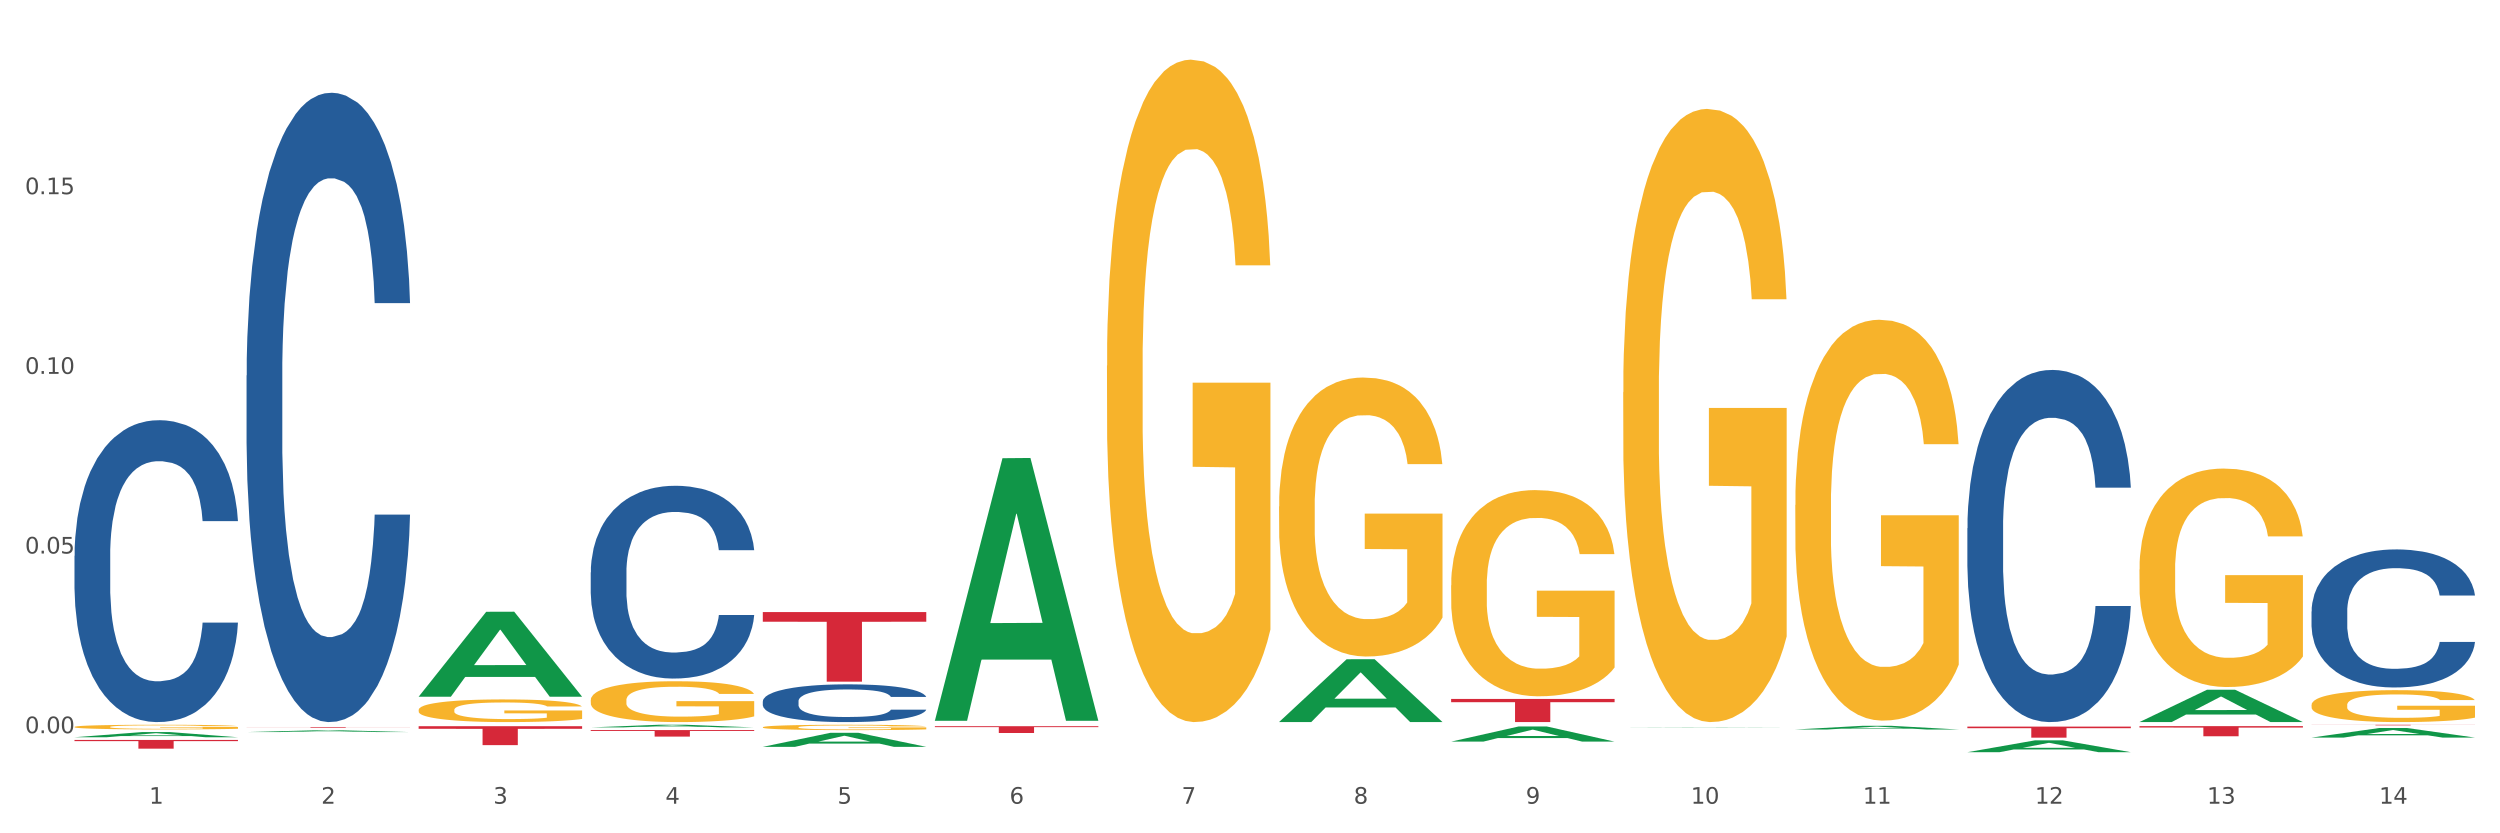 <?xml version="1.0" encoding="utf-8" standalone="no"?>
<!DOCTYPE svg PUBLIC "-//W3C//DTD SVG 1.1//EN"
  "http://www.w3.org/Graphics/SVG/1.1/DTD/svg11.dtd">
<svg xmlns:xlink="http://www.w3.org/1999/xlink" width="1080pt" height="360pt" viewBox="0 0 1080 360" xmlns="http://www.w3.org/2000/svg" version="1.1">
 <rect x="0" y="0" width="1080" height="360" fill="#333333" stroke="none"/>
 <defs>
  <style type="text/css">*{stroke-linejoin: round; stroke-linecap: butt}</style>
 </defs>
 <g id="figure_1">
  <g id="patch_1">
   <path d="M 0 360 
L 1080 360 
L 1080 0 
L 0 0 
z
" style="fill: #ffffff; stroke: #ffffff; stroke-linejoin: miter"/>
  </g>
  <g id="axes_1">
   <g id="matplotlib.axis_1">
    <g id="xtick_1">
     <g id="text_1">
      <!-- 1 -->
      <g style="fill: #4d4d4d" transform="translate(64.432 347.204) scale(0.096 -0.096)">
       <defs>
        <path id="DejaVuSans-31" d="M 794 531 
L 1825 531 
L 1825 4091 
L 703 3866 
L 703 4441 
L 1819 4666 
L 2450 4666 
L 2450 531 
L 3481 531 
L 3481 0 
L 794 0 
L 794 531 
z
" transform="scale(0.016)"/>
       </defs>
       <use xlink:href="#DejaVuSans-31"/>
      </g>
     </g>
    </g>
    <g id="xtick_2">
     <g id="text_2">
      <!-- 2 -->
      <g style="fill: #4d4d4d" transform="translate(138.771 347.204) scale(0.096 -0.096)">
       <defs>
        <path id="DejaVuSans-32" d="M 1228 531 
L 3431 531 
L 3431 0 
L 469 0 
L 469 531 
Q 828 903 1448 1529 
Q 2069 2156 2228 2338 
Q 2531 2678 2651 2914 
Q 2772 3150 2772 3378 
Q 2772 3750 2511 3984 
Q 2250 4219 1831 4219 
Q 1534 4219 1204 4116 
Q 875 4013 500 3803 
L 500 4441 
Q 881 4594 1212 4672 
Q 1544 4750 1819 4750 
Q 2544 4750 2975 4387 
Q 3406 4025 3406 3419 
Q 3406 3131 3298 2873 
Q 3191 2616 2906 2266 
Q 2828 2175 2409 1742 
Q 1991 1309 1228 531 
z
" transform="scale(0.016)"/>
       </defs>
       <use xlink:href="#DejaVuSans-32"/>
      </g>
     </g>
    </g>
    <g id="xtick_3">
     <g id="text_3">
      <!-- 3 -->
      <g style="fill: #4d4d4d" transform="translate(213.109 347.204) scale(0.096 -0.096)">
       <defs>
        <path id="DejaVuSans-33" d="M 2597 2516 
Q 3050 2419 3304 2112 
Q 3559 1806 3559 1356 
Q 3559 666 3084 287 
Q 2609 -91 1734 -91 
Q 1441 -91 1130 -33 
Q 819 25 488 141 
L 488 750 
Q 750 597 1062 519 
Q 1375 441 1716 441 
Q 2309 441 2620 675 
Q 2931 909 2931 1356 
Q 2931 1769 2642 2001 
Q 2353 2234 1838 2234 
L 1294 2234 
L 1294 2753 
L 1863 2753 
Q 2328 2753 2575 2939 
Q 2822 3125 2822 3475 
Q 2822 3834 2567 4026 
Q 2313 4219 1838 4219 
Q 1578 4219 1281 4162 
Q 984 4106 628 3988 
L 628 4550 
Q 988 4650 1302 4700 
Q 1616 4750 1894 4750 
Q 2613 4750 3031 4423 
Q 3450 4097 3450 3541 
Q 3450 3153 3228 2886 
Q 3006 2619 2597 2516 
z
" transform="scale(0.016)"/>
       </defs>
       <use xlink:href="#DejaVuSans-33"/>
      </g>
     </g>
    </g>
    <g id="xtick_4">
     <g id="text_4">
      <!-- 4 -->
      <g style="fill: #4d4d4d" transform="translate(287.448 347.204) scale(0.096 -0.096)">
       <defs>
        <path id="DejaVuSans-34" d="M 2419 4116 
L 825 1625 
L 2419 1625 
L 2419 4116 
z
M 2253 4666 
L 3047 4666 
L 3047 1625 
L 3713 1625 
L 3713 1100 
L 3047 1100 
L 3047 0 
L 2419 0 
L 2419 1100 
L 313 1100 
L 313 1709 
L 2253 4666 
z
" transform="scale(0.016)"/>
       </defs>
       <use xlink:href="#DejaVuSans-34"/>
      </g>
     </g>
    </g>
    <g id="xtick_5">
     <g id="text_5">
      <!-- 5 -->
      <g style="fill: #4d4d4d" transform="translate(361.787 347.204) scale(0.096 -0.096)">
       <defs>
        <path id="DejaVuSans-35" d="M 691 4666 
L 3169 4666 
L 3169 4134 
L 1269 4134 
L 1269 2991 
Q 1406 3038 1543 3061 
Q 1681 3084 1819 3084 
Q 2600 3084 3056 2656 
Q 3513 2228 3513 1497 
Q 3513 744 3044 326 
Q 2575 -91 1722 -91 
Q 1428 -91 1123 -41 
Q 819 9 494 109 
L 494 744 
Q 775 591 1075 516 
Q 1375 441 1709 441 
Q 2250 441 2565 725 
Q 2881 1009 2881 1497 
Q 2881 1984 2565 2268 
Q 2250 2553 1709 2553 
Q 1456 2553 1204 2497 
Q 953 2441 691 2322 
L 691 4666 
z
" transform="scale(0.016)"/>
       </defs>
       <use xlink:href="#DejaVuSans-35"/>
      </g>
     </g>
    </g>
    <g id="xtick_6">
     <g id="text_6">
      <!-- 6 -->
      <g style="fill: #4d4d4d" transform="translate(436.125 347.204) scale(0.096 -0.096)">
       <defs>
        <path id="DejaVuSans-36" d="M 2113 2584 
Q 1688 2584 1439 2293 
Q 1191 2003 1191 1497 
Q 1191 994 1439 701 
Q 1688 409 2113 409 
Q 2538 409 2786 701 
Q 3034 994 3034 1497 
Q 3034 2003 2786 2293 
Q 2538 2584 2113 2584 
z
M 3366 4563 
L 3366 3988 
Q 3128 4100 2886 4159 
Q 2644 4219 2406 4219 
Q 1781 4219 1451 3797 
Q 1122 3375 1075 2522 
Q 1259 2794 1537 2939 
Q 1816 3084 2150 3084 
Q 2853 3084 3261 2657 
Q 3669 2231 3669 1497 
Q 3669 778 3244 343 
Q 2819 -91 2113 -91 
Q 1303 -91 875 529 
Q 447 1150 447 2328 
Q 447 3434 972 4092 
Q 1497 4750 2381 4750 
Q 2619 4750 2861 4703 
Q 3103 4656 3366 4563 
z
" transform="scale(0.016)"/>
       </defs>
       <use xlink:href="#DejaVuSans-36"/>
      </g>
     </g>
    </g>
    <g id="xtick_7">
     <g id="text_7">
      <!-- 7 -->
      <g style="fill: #4d4d4d" transform="translate(510.464 347.204) scale(0.096 -0.096)">
       <defs>
        <path id="DejaVuSans-37" d="M 525 4666 
L 3525 4666 
L 3525 4397 
L 1831 0 
L 1172 0 
L 2766 4134 
L 525 4134 
L 525 4666 
z
" transform="scale(0.016)"/>
       </defs>
       <use xlink:href="#DejaVuSans-37"/>
      </g>
     </g>
    </g>
    <g id="xtick_8">
     <g id="text_8">
      <!-- 8 -->
      <g style="fill: #4d4d4d" transform="translate(584.803 347.204) scale(0.096 -0.096)">
       <defs>
        <path id="DejaVuSans-38" d="M 2034 2216 
Q 1584 2216 1326 1975 
Q 1069 1734 1069 1313 
Q 1069 891 1326 650 
Q 1584 409 2034 409 
Q 2484 409 2743 651 
Q 3003 894 3003 1313 
Q 3003 1734 2745 1975 
Q 2488 2216 2034 2216 
z
M 1403 2484 
Q 997 2584 770 2862 
Q 544 3141 544 3541 
Q 544 4100 942 4425 
Q 1341 4750 2034 4750 
Q 2731 4750 3128 4425 
Q 3525 4100 3525 3541 
Q 3525 3141 3298 2862 
Q 3072 2584 2669 2484 
Q 3125 2378 3379 2068 
Q 3634 1759 3634 1313 
Q 3634 634 3220 271 
Q 2806 -91 2034 -91 
Q 1263 -91 848 271 
Q 434 634 434 1313 
Q 434 1759 690 2068 
Q 947 2378 1403 2484 
z
M 1172 3481 
Q 1172 3119 1398 2916 
Q 1625 2713 2034 2713 
Q 2441 2713 2670 2916 
Q 2900 3119 2900 3481 
Q 2900 3844 2670 4047 
Q 2441 4250 2034 4250 
Q 1625 4250 1398 4047 
Q 1172 3844 1172 3481 
z
" transform="scale(0.016)"/>
       </defs>
       <use xlink:href="#DejaVuSans-38"/>
      </g>
     </g>
    </g>
    <g id="xtick_9">
     <g id="text_9">
      <!-- 9 -->
      <g style="fill: #4d4d4d" transform="translate(659.142 347.204) scale(0.096 -0.096)">
       <defs>
        <path id="DejaVuSans-39" d="M 703 97 
L 703 672 
Q 941 559 1184 500 
Q 1428 441 1663 441 
Q 2288 441 2617 861 
Q 2947 1281 2994 2138 
Q 2813 1869 2534 1725 
Q 2256 1581 1919 1581 
Q 1219 1581 811 2004 
Q 403 2428 403 3163 
Q 403 3881 828 4315 
Q 1253 4750 1959 4750 
Q 2769 4750 3195 4129 
Q 3622 3509 3622 2328 
Q 3622 1225 3098 567 
Q 2575 -91 1691 -91 
Q 1453 -91 1209 -44 
Q 966 3 703 97 
z
M 1959 2075 
Q 2384 2075 2632 2365 
Q 2881 2656 2881 3163 
Q 2881 3666 2632 3958 
Q 2384 4250 1959 4250 
Q 1534 4250 1286 3958 
Q 1038 3666 1038 3163 
Q 1038 2656 1286 2365 
Q 1534 2075 1959 2075 
z
" transform="scale(0.016)"/>
       </defs>
       <use xlink:href="#DejaVuSans-39"/>
      </g>
     </g>
    </g>
    <g id="xtick_10">
     <g id="text_10">
      <!-- 10 -->
      <g style="fill: #4d4d4d" transform="translate(730.426 347.204) scale(0.096 -0.096)">
       <defs>
        <path id="DejaVuSans-30" d="M 2034 4250 
Q 1547 4250 1301 3770 
Q 1056 3291 1056 2328 
Q 1056 1369 1301 889 
Q 1547 409 2034 409 
Q 2525 409 2770 889 
Q 3016 1369 3016 2328 
Q 3016 3291 2770 3770 
Q 2525 4250 2034 4250 
z
M 2034 4750 
Q 2819 4750 3233 4129 
Q 3647 3509 3647 2328 
Q 3647 1150 3233 529 
Q 2819 -91 2034 -91 
Q 1250 -91 836 529 
Q 422 1150 422 2328 
Q 422 3509 836 4129 
Q 1250 4750 2034 4750 
z
" transform="scale(0.016)"/>
       </defs>
       <use xlink:href="#DejaVuSans-31"/>
       <use xlink:href="#DejaVuSans-30" transform="translate(63.623 0)"/>
      </g>
     </g>
    </g>
    <g id="xtick_11">
     <g id="text_11">
      <!-- 11 -->
      <g style="fill: #4d4d4d" transform="translate(804.765 347.204) scale(0.096 -0.096)">
       <use xlink:href="#DejaVuSans-31"/>
       <use xlink:href="#DejaVuSans-31" transform="translate(63.623 0)"/>
      </g>
     </g>
    </g>
    <g id="xtick_12">
     <g id="text_12">
      <!-- 12 -->
      <g style="fill: #4d4d4d" transform="translate(879.104 347.204) scale(0.096 -0.096)">
       <use xlink:href="#DejaVuSans-31"/>
       <use xlink:href="#DejaVuSans-32" transform="translate(63.623 0)"/>
      </g>
     </g>
    </g>
    <g id="xtick_13">
     <g id="text_13">
      <!-- 13 -->
      <g style="fill: #4d4d4d" transform="translate(953.442 347.204) scale(0.096 -0.096)">
       <use xlink:href="#DejaVuSans-31"/>
       <use xlink:href="#DejaVuSans-33" transform="translate(63.623 0)"/>
      </g>
     </g>
    </g>
    <g id="xtick_14">
     <g id="text_14">
      <!-- 14 -->
      <g style="fill: #4d4d4d" transform="translate(1027.781 347.204) scale(0.096 -0.096)">
       <use xlink:href="#DejaVuSans-31"/>
       <use xlink:href="#DejaVuSans-34" transform="translate(63.623 0)"/>
      </g>
     </g>
    </g>
    <g id="xtick_15"/>
    <g id="xtick_16"/>
    <g id="xtick_17"/>
    <g id="xtick_18"/>
    <g id="xtick_19"/>
    <g id="xtick_20"/>
    <g id="xtick_21"/>
    <g id="xtick_22"/>
    <g id="xtick_23"/>
    <g id="xtick_24"/>
    <g id="xtick_25"/>
    <g id="xtick_26"/>
    <g id="xtick_27"/>
   </g>
   <g id="matplotlib.axis_2">
    <g id="ytick_1">
     <g id="text_15">
      <!-- 0.00 -->
      <g style="fill: #4d4d4d" transform="translate(10.8 316.743) scale(0.096 -0.096)">
       <defs>
        <path id="DejaVuSans-2e" d="M 684 794 
L 1344 794 
L 1344 0 
L 684 0 
L 684 794 
z
" transform="scale(0.016)"/>
       </defs>
       <use xlink:href="#DejaVuSans-30"/>
       <use xlink:href="#DejaVuSans-2e" transform="translate(63.623 0)"/>
       <use xlink:href="#DejaVuSans-30" transform="translate(95.41 0)"/>
       <use xlink:href="#DejaVuSans-30" transform="translate(159.033 0)"/>
      </g>
     </g>
    </g>
    <g id="ytick_2">
     <g id="text_16">
      <!-- 0.05 -->
      <g style="fill: #4d4d4d" transform="translate(10.8 239.127) scale(0.096 -0.096)">
       <use xlink:href="#DejaVuSans-30"/>
       <use xlink:href="#DejaVuSans-2e" transform="translate(63.623 0)"/>
       <use xlink:href="#DejaVuSans-30" transform="translate(95.41 0)"/>
       <use xlink:href="#DejaVuSans-35" transform="translate(159.033 0)"/>
      </g>
     </g>
    </g>
    <g id="ytick_3">
     <g id="text_17">
      <!-- 0.10 -->
      <g style="fill: #4d4d4d" transform="translate(10.8 161.511) scale(0.096 -0.096)">
       <use xlink:href="#DejaVuSans-30"/>
       <use xlink:href="#DejaVuSans-2e" transform="translate(63.623 0)"/>
       <use xlink:href="#DejaVuSans-31" transform="translate(95.41 0)"/>
       <use xlink:href="#DejaVuSans-30" transform="translate(159.033 0)"/>
      </g>
     </g>
    </g>
    <g id="ytick_4">
     <g id="text_18">
      <!-- 0.15 -->
      <g style="fill: #4d4d4d" transform="translate(10.8 83.895) scale(0.096 -0.096)">
       <use xlink:href="#DejaVuSans-30"/>
       <use xlink:href="#DejaVuSans-2e" transform="translate(63.623 0)"/>
       <use xlink:href="#DejaVuSans-31" transform="translate(95.41 0)"/>
       <use xlink:href="#DejaVuSans-35" transform="translate(159.033 0)"/>
      </g>
     </g>
    </g>
    <g id="ytick_5"/>
    <g id="ytick_6"/>
    <g id="ytick_7"/>
    <g id="ytick_8"/>
   </g>
   <g id="PolyCollection_1">
    <path d="M 32.175 318.489 
L 32.248 318.486 
L 61.37 316.258 
L 73.456 316.256 
L 102.797 318.493 
L 88.818 318.493 
L 82.484 317.972 
L 52.415 317.972 
L 52.197 317.98 
L 46.081 318.493 
L 32.175 318.493 
L 32.175 318.489 
L 56.201 317.661 
L 78.698 317.659 
L 67.559 316.733 
L 67.413 316.729 
L 67.267 316.735 
L 56.128 317.659 
L 56.201 317.661 
L 32.175 318.489 
z
" clip-path="url(#p9f57379ec3)" style="fill: #109648"/>
    <path d="M 924.24 313.702 
L 994.861 313.702 
L 994.861 314.307 
L 967.081 314.311 
L 967.081 318.058 
L 951.852 318.058 
L 951.852 314.311 
L 924.24 314.307 
L 924.24 313.706 
L 924.24 313.702 
z
" clip-path="url(#p9f57379ec3)" style="fill: #d62839"/>
    <path d="M 849.901 313.906 
L 920.523 313.906 
L 920.523 314.569 
L 892.742 314.574 
L 892.742 318.677 
L 877.514 318.677 
L 877.514 314.574 
L 849.901 314.569 
L 849.901 313.911 
L 849.901 313.906 
z
" clip-path="url(#p9f57379ec3)" style="fill: #d62839"/>
    <path d="M 626.885 301.953 
L 697.506 301.953 
L 697.506 303.342 
L 669.726 303.351 
L 669.726 311.947 
L 654.497 311.947 
L 654.497 303.351 
L 626.885 303.342 
L 626.885 301.962 
L 626.885 301.953 
z
" clip-path="url(#p9f57379ec3)" style="fill: #d62839"/>
    <path d="M 403.869 313.715 
L 474.49 313.715 
L 474.49 314.122 
L 446.71 314.125 
L 446.71 316.645 
L 431.481 316.645 
L 431.481 314.125 
L 403.869 314.122 
L 403.869 313.717 
L 403.869 313.715 
z
" clip-path="url(#p9f57379ec3)" style="fill: #d62839"/>
    <path d="M 329.53 264.409 
L 400.152 264.409 
L 400.152 268.588 
L 372.371 268.617 
L 372.371 294.486 
L 357.143 294.486 
L 357.143 268.617 
L 329.53 268.588 
L 329.53 264.437 
L 329.53 264.409 
z
" clip-path="url(#p9f57379ec3)" style="fill: #d62839"/>
    <path d="M 255.191 315.393 
L 325.813 315.393 
L 325.813 315.784 
L 298.033 315.786 
L 298.033 318.203 
L 282.804 318.203 
L 282.804 315.786 
L 255.191 315.784 
L 255.191 315.396 
L 255.191 315.393 
z
" clip-path="url(#p9f57379ec3)" style="fill: #d62839"/>
    <path d="M 180.852 313.713 
L 251.474 313.713 
L 251.474 314.852 
L 223.694 314.859 
L 223.694 321.91 
L 208.465 321.91 
L 208.465 314.859 
L 180.852 314.852 
L 180.852 313.72 
L 180.852 313.713 
z
" clip-path="url(#p9f57379ec3)" style="fill: #d62839"/>
    <path d="M 106.514 314.063 
L 177.135 314.063 
L 177.135 314.103 
L 149.355 314.103 
L 149.355 314.345 
L 134.126 314.345 
L 134.126 314.103 
L 106.514 314.103 
L 106.514 314.064 
L 106.514 314.063 
z
" clip-path="url(#p9f57379ec3)" style="fill: #d62839"/>
    <path d="M 32.175 319.642 
L 102.797 319.642 
L 102.797 320.169 
L 75.017 320.173 
L 75.017 323.436 
L 59.788 323.436 
L 59.788 320.173 
L 32.175 320.169 
L 32.175 319.646 
L 32.175 319.642 
z
" clip-path="url(#p9f57379ec3)" style="fill: #d62839"/>
    <path d="M 32.175 240.126 
L 32.258 240.007 
L 32.258 236.672 
L 32.509 232.146 
L 33.427 223.809 
L 34.596 217.496 
L 36.599 210.112 
L 37.684 207.015 
L 39.104 203.561 
L 42.025 197.963 
L 45.364 193.199 
L 47.702 190.578 
L 49.455 188.911 
L 53.378 185.933 
L 55.632 184.623 
L 57.969 183.551 
L 59.973 182.836 
L 63.312 182.003 
L 65.983 181.645 
L 69.072 181.526 
L 71.66 181.645 
L 75.082 182.122 
L 80.091 183.551 
L 82.011 184.385 
L 84.599 185.814 
L 87.27 187.72 
L 89.44 189.625 
L 91.945 192.365 
L 94.533 195.938 
L 97.037 200.464 
L 98.79 204.633 
L 100.209 209.04 
L 101.461 214.399 
L 102.379 220.236 
L 102.797 225.119 
L 87.52 225.119 
L 87.103 220.712 
L 86.268 215.948 
L 85.434 212.732 
L 84.515 210.112 
L 83.096 207.134 
L 81.844 205.228 
L 79.757 202.965 
L 77.837 201.536 
L 76.251 200.702 
L 74.331 199.988 
L 70.241 199.273 
L 67.319 199.273 
L 65.482 199.511 
L 63.229 200.107 
L 61.309 200.941 
L 59.055 202.37 
L 57.302 203.918 
L 55.549 205.943 
L 54.547 207.372 
L 53.044 209.993 
L 52.043 212.136 
L 50.707 215.829 
L 49.956 218.449 
L 48.62 225.238 
L 48.036 230.24 
L 47.785 233.695 
L 47.618 237.506 
L 47.618 256.086 
L 48.119 264.424 
L 48.537 267.997 
L 49.204 272.046 
L 50.457 277.287 
L 52.293 282.409 
L 54.213 286.101 
L 55.799 288.364 
L 57.302 290.031 
L 58.804 291.342 
L 60.641 292.533 
L 62.143 293.247 
L 64.397 293.962 
L 67.069 294.319 
L 69.155 294.319 
L 73.413 293.724 
L 75.333 293.128 
L 77.169 292.294 
L 79.173 290.984 
L 80.759 289.555 
L 81.677 288.483 
L 83.18 286.22 
L 84.348 283.838 
L 85.35 281.099 
L 86.018 278.716 
L 86.769 275.143 
L 87.353 271.094 
L 87.52 268.95 
L 102.797 268.95 
L 102.463 273.238 
L 101.879 277.406 
L 100.71 283.004 
L 99.792 286.22 
L 98.372 290.151 
L 96.87 293.485 
L 94.783 297.178 
L 92.863 299.917 
L 90.86 302.299 
L 88.689 304.443 
L 84.766 307.421 
L 83.347 308.255 
L 80.341 309.684 
L 78.004 310.518 
L 74.581 311.351 
L 71.075 311.828 
L 67.402 311.947 
L 64.147 311.709 
L 60.557 310.994 
L 58.303 310.279 
L 55.799 309.207 
L 52.877 307.54 
L 50.123 305.515 
L 47.535 303.133 
L 45.114 300.394 
L 42.86 297.297 
L 39.938 292.175 
L 37.768 287.173 
L 36.182 282.528 
L 35.097 278.597 
L 34.011 273.595 
L 33.427 270.141 
L 32.509 261.803 
L 32.175 254.062 
L 32.175 240.126 
z
" clip-path="url(#p9f57379ec3)" style="fill: #255c99"/>
    <path d="M 106.514 162.229 
L 106.597 161.981 
L 106.597 155.029 
L 106.848 145.594 
L 107.766 128.214 
L 108.935 115.055 
L 110.938 99.661 
L 112.023 93.205 
L 113.442 86.005 
L 116.364 74.336 
L 119.703 64.404 
L 122.04 58.942 
L 123.794 55.466 
L 127.717 49.259 
L 129.971 46.527 
L 132.308 44.293 
L 134.312 42.803 
L 137.651 41.065 
L 140.322 40.32 
L 143.411 40.072 
L 145.998 40.32 
L 149.421 41.313 
L 154.43 44.293 
L 156.35 46.031 
L 158.937 49.01 
L 161.609 52.983 
L 163.779 56.955 
L 166.283 62.666 
L 168.871 70.115 
L 171.376 79.55 
L 173.129 88.24 
L 174.548 97.426 
L 175.8 108.599 
L 176.718 120.765 
L 177.135 130.945 
L 161.859 130.945 
L 161.442 121.759 
L 160.607 111.827 
L 159.772 105.123 
L 158.854 99.661 
L 157.435 93.454 
L 156.183 89.481 
L 154.096 84.764 
L 152.176 81.784 
L 150.59 80.046 
L 148.67 78.556 
L 144.579 77.067 
L 141.658 77.067 
L 139.821 77.563 
L 137.567 78.805 
L 135.647 80.543 
L 133.393 83.522 
L 131.64 86.75 
L 129.887 90.971 
L 128.886 93.95 
L 127.383 99.413 
L 126.381 103.882 
L 125.046 111.579 
L 124.294 117.041 
L 122.959 131.193 
L 122.374 141.622 
L 122.124 148.822 
L 121.957 156.767 
L 121.957 195.5 
L 122.458 212.88 
L 122.875 220.329 
L 123.543 228.77 
L 124.795 239.695 
L 126.632 250.371 
L 128.552 258.068 
L 130.138 262.786 
L 131.64 266.262 
L 133.143 268.993 
L 134.979 271.476 
L 136.482 272.966 
L 138.736 274.455 
L 141.407 275.2 
L 143.494 275.2 
L 147.751 273.959 
L 149.671 272.717 
L 151.508 270.979 
L 153.511 268.248 
L 155.097 265.269 
L 156.016 263.034 
L 157.518 258.317 
L 158.687 253.351 
L 159.689 247.64 
L 160.357 242.675 
L 161.108 235.226 
L 161.692 226.784 
L 161.859 222.315 
L 177.135 222.315 
L 176.802 231.253 
L 176.217 239.943 
L 175.049 251.613 
L 174.13 258.317 
L 172.711 266.51 
L 171.209 273.462 
L 169.122 281.159 
L 167.202 286.87 
L 165.198 291.836 
L 163.028 296.305 
L 159.104 302.512 
L 157.685 304.25 
L 154.68 307.229 
L 152.343 308.967 
L 148.92 310.705 
L 145.414 311.699 
L 141.741 311.947 
L 138.486 311.45 
L 134.896 309.961 
L 132.642 308.471 
L 130.138 306.236 
L 127.216 302.76 
L 124.461 298.539 
L 121.874 293.574 
L 119.453 287.863 
L 117.199 281.407 
L 114.277 270.731 
L 112.107 260.303 
L 110.521 250.62 
L 109.435 242.426 
L 108.35 231.998 
L 107.766 224.798 
L 106.848 207.418 
L 106.514 191.279 
L 106.514 162.229 
z
" clip-path="url(#p9f57379ec3)" style="fill: #255c99"/>
    <path d="M 998.578 313.096 
L 1069.2 313.096 
L 1069.2 313.132 
L 1041.42 313.133 
L 1041.42 313.356 
L 1026.191 313.356 
L 1026.191 313.133 
L 998.578 313.132 
L 998.578 313.096 
L 998.578 313.096 
z
" clip-path="url(#p9f57379ec3)" style="fill: #d62839"/>
    <path d="M 255.191 247.277 
L 255.275 247.201 
L 255.275 245.071 
L 255.525 242.181 
L 256.443 236.856 
L 257.612 232.825 
L 259.615 228.109 
L 260.701 226.131 
L 262.12 223.925 
L 265.041 220.35 
L 268.381 217.308 
L 270.718 215.634 
L 272.471 214.569 
L 276.394 212.668 
L 278.648 211.831 
L 280.986 211.146 
L 282.989 210.69 
L 286.328 210.158 
L 288.999 209.929 
L 292.088 209.853 
L 294.676 209.929 
L 298.098 210.234 
L 303.107 211.146 
L 305.027 211.679 
L 307.615 212.592 
L 310.286 213.809 
L 312.457 215.026 
L 314.961 216.775 
L 317.549 219.057 
L 320.053 221.948 
L 321.806 224.61 
L 323.225 227.424 
L 324.477 230.847 
L 325.396 234.574 
L 325.813 237.693 
L 310.537 237.693 
L 310.119 234.879 
L 309.284 231.836 
L 308.45 229.782 
L 307.531 228.109 
L 306.112 226.207 
L 304.86 224.99 
L 302.773 223.545 
L 300.853 222.632 
L 299.267 222.1 
L 297.347 221.643 
L 293.257 221.187 
L 290.335 221.187 
L 288.499 221.339 
L 286.245 221.719 
L 284.325 222.252 
L 282.071 223.165 
L 280.318 224.154 
L 278.565 225.447 
L 277.563 226.359 
L 276.06 228.033 
L 275.059 229.402 
L 273.723 231.76 
L 272.972 233.433 
L 271.636 237.769 
L 271.052 240.964 
L 270.801 243.17 
L 270.634 245.604 
L 270.634 257.47 
L 271.135 262.794 
L 271.553 265.076 
L 272.22 267.662 
L 273.473 271.009 
L 275.309 274.28 
L 277.229 276.638 
L 278.815 278.083 
L 280.318 279.148 
L 281.82 279.985 
L 283.657 280.746 
L 285.159 281.202 
L 287.413 281.658 
L 290.085 281.887 
L 292.172 281.887 
L 296.429 281.506 
L 298.349 281.126 
L 300.185 280.593 
L 302.189 279.757 
L 303.775 278.844 
L 304.693 278.159 
L 306.196 276.714 
L 307.364 275.193 
L 308.366 273.443 
L 309.034 271.922 
L 309.785 269.64 
L 310.37 267.054 
L 310.537 265.685 
L 325.813 265.685 
L 325.479 268.423 
L 324.895 271.085 
L 323.726 274.66 
L 322.808 276.714 
L 321.389 279.224 
L 319.886 281.354 
L 317.799 283.712 
L 315.879 285.462 
L 313.876 286.983 
L 311.705 288.352 
L 307.782 290.254 
L 306.363 290.786 
L 303.358 291.699 
L 301.02 292.231 
L 297.598 292.764 
L 294.092 293.068 
L 290.419 293.144 
L 287.163 292.992 
L 283.573 292.536 
L 281.32 292.079 
L 278.815 291.395 
L 275.893 290.33 
L 273.139 289.037 
L 270.551 287.515 
L 268.13 285.766 
L 265.876 283.788 
L 262.955 280.517 
L 260.784 277.323 
L 259.198 274.356 
L 258.113 271.846 
L 257.028 268.651 
L 256.443 266.445 
L 255.525 261.121 
L 255.191 256.177 
L 255.191 247.277 
z
" clip-path="url(#p9f57379ec3)" style="fill: #255c99"/>
    <path d="M 849.901 228.168 
L 849.984 228.029 
L 849.984 224.139 
L 850.235 218.859 
L 851.153 209.134 
L 852.322 201.77 
L 854.325 193.156 
L 855.41 189.543 
L 856.829 185.514 
L 859.751 178.984 
L 863.09 173.427 
L 865.428 170.37 
L 867.181 168.425 
L 871.104 164.952 
L 873.358 163.423 
L 875.695 162.173 
L 877.699 161.339 
L 881.038 160.367 
L 883.709 159.95 
L 886.798 159.811 
L 889.386 159.95 
L 892.808 160.506 
L 897.817 162.173 
L 899.737 163.145 
L 902.325 164.813 
L 904.996 167.036 
L 907.166 169.259 
L 909.671 172.454 
L 912.258 176.622 
L 914.763 181.902 
L 916.516 186.765 
L 917.935 191.905 
L 919.187 198.158 
L 920.105 204.965 
L 920.523 210.662 
L 905.246 210.662 
L 904.829 205.521 
L 903.994 199.964 
L 903.159 196.212 
L 902.241 193.156 
L 900.822 189.682 
L 899.57 187.459 
L 897.483 184.82 
L 895.563 183.152 
L 893.977 182.18 
L 892.057 181.346 
L 887.966 180.513 
L 885.045 180.513 
L 883.208 180.79 
L 880.954 181.485 
L 879.034 182.458 
L 876.78 184.125 
L 875.027 185.931 
L 873.274 188.293 
L 872.273 189.96 
L 870.77 193.017 
L 869.768 195.518 
L 868.433 199.825 
L 867.681 202.881 
L 866.346 210.801 
L 865.761 216.636 
L 865.511 220.665 
L 865.344 225.111 
L 865.344 246.785 
L 865.845 256.511 
L 866.262 260.679 
L 866.93 265.403 
L 868.182 271.516 
L 870.019 277.49 
L 871.939 281.798 
L 873.525 284.437 
L 875.027 286.382 
L 876.53 287.911 
L 878.367 289.3 
L 879.869 290.134 
L 882.123 290.967 
L 884.794 291.384 
L 886.881 291.384 
L 891.139 290.689 
L 893.059 289.995 
L 894.895 289.022 
L 896.899 287.494 
L 898.485 285.827 
L 899.403 284.576 
L 900.905 281.936 
L 902.074 279.158 
L 903.076 275.962 
L 903.744 273.183 
L 904.495 269.015 
L 905.079 264.291 
L 905.246 261.791 
L 920.523 261.791 
L 920.189 266.792 
L 919.604 271.655 
L 918.436 278.185 
L 917.517 281.936 
L 916.098 286.521 
L 914.596 290.412 
L 912.509 294.719 
L 910.589 297.914 
L 908.585 300.693 
L 906.415 303.194 
L 902.491 306.667 
L 901.072 307.64 
L 898.067 309.307 
L 895.73 310.28 
L 892.307 311.252 
L 888.801 311.808 
L 885.128 311.947 
L 881.873 311.669 
L 878.283 310.835 
L 876.029 310.002 
L 873.525 308.751 
L 870.603 306.806 
L 867.848 304.444 
L 865.261 301.666 
L 862.84 298.47 
L 860.586 294.858 
L 857.664 288.883 
L 855.494 283.048 
L 853.908 277.629 
L 852.823 273.045 
L 851.737 267.209 
L 851.153 263.18 
L 850.235 253.454 
L 849.901 244.424 
L 849.901 228.168 
z
" clip-path="url(#p9f57379ec3)" style="fill: #255c99"/>
    <path d="M 998.578 264.146 
L 998.662 264.092 
L 998.662 262.567 
L 998.912 260.497 
L 999.83 256.683 
L 1000.999 253.796 
L 1003.003 250.419 
L 1004.088 249.002 
L 1005.507 247.423 
L 1008.429 244.862 
L 1011.768 242.683 
L 1014.105 241.485 
L 1015.858 240.722 
L 1019.781 239.36 
L 1022.035 238.761 
L 1024.373 238.271 
L 1026.376 237.944 
L 1029.715 237.563 
L 1032.387 237.399 
L 1035.475 237.345 
L 1038.063 237.399 
L 1041.486 237.617 
L 1046.494 238.271 
L 1048.414 238.652 
L 1051.002 239.306 
L 1053.673 240.178 
L 1055.844 241.049 
L 1058.348 242.302 
L 1060.936 243.936 
L 1063.44 246.006 
L 1065.193 247.913 
L 1066.612 249.929 
L 1067.864 252.38 
L 1068.783 255.049 
L 1069.2 257.283 
L 1053.924 257.283 
L 1053.506 255.267 
L 1052.671 253.088 
L 1051.837 251.617 
L 1050.918 250.419 
L 1049.499 249.057 
L 1048.247 248.185 
L 1046.16 247.15 
L 1044.24 246.497 
L 1042.654 246.115 
L 1040.734 245.788 
L 1036.644 245.462 
L 1033.722 245.462 
L 1031.886 245.571 
L 1029.632 245.843 
L 1027.712 246.224 
L 1025.458 246.878 
L 1023.705 247.586 
L 1021.952 248.512 
L 1020.95 249.166 
L 1019.448 250.364 
L 1018.446 251.345 
L 1017.11 253.034 
L 1016.359 254.232 
L 1015.023 257.337 
L 1014.439 259.625 
L 1014.188 261.205 
L 1014.022 262.948 
L 1014.022 271.446 
L 1014.522 275.259 
L 1014.94 276.893 
L 1015.608 278.746 
L 1016.86 281.142 
L 1018.696 283.485 
L 1020.616 285.174 
L 1022.202 286.209 
L 1023.705 286.971 
L 1025.207 287.57 
L 1027.044 288.115 
L 1028.547 288.442 
L 1030.8 288.769 
L 1033.472 288.932 
L 1035.559 288.932 
L 1039.816 288.66 
L 1041.736 288.388 
L 1043.572 288.006 
L 1045.576 287.407 
L 1047.162 286.753 
L 1048.08 286.263 
L 1049.583 285.228 
L 1050.752 284.139 
L 1051.753 282.886 
L 1052.421 281.796 
L 1053.172 280.162 
L 1053.757 278.31 
L 1053.924 277.329 
L 1069.2 277.329 
L 1068.866 279.29 
L 1068.282 281.197 
L 1067.113 283.757 
L 1066.195 285.228 
L 1064.776 287.026 
L 1063.273 288.551 
L 1061.186 290.24 
L 1059.266 291.493 
L 1057.263 292.582 
L 1055.092 293.563 
L 1051.169 294.925 
L 1049.75 295.306 
L 1046.745 295.96 
L 1044.407 296.341 
L 1040.985 296.722 
L 1037.479 296.94 
L 1033.806 296.995 
L 1030.55 296.886 
L 1026.96 296.559 
L 1024.707 296.232 
L 1022.202 295.742 
L 1019.281 294.979 
L 1016.526 294.053 
L 1013.938 292.963 
L 1011.517 291.711 
L 1009.263 290.294 
L 1006.342 287.952 
L 1004.171 285.664 
L 1002.585 283.539 
L 1001.5 281.742 
L 1000.415 279.454 
L 999.83 277.874 
L 998.912 274.061 
L 998.578 270.52 
L 998.578 264.146 
z
" clip-path="url(#p9f57379ec3)" style="fill: #255c99"/>
    <path d="M 998.578 304.522 
L 998.662 304.51 
L 998.662 304.056 
L 998.828 303.665 
L 999.662 302.72 
L 1000.913 301.938 
L 1001.83 301.522 
L 1002.747 301.182 
L 1003.831 300.841 
L 1005.165 300.489 
L 1007.583 299.972 
L 1009.084 299.707 
L 1010.918 299.43 
L 1014.253 299.026 
L 1016.671 298.799 
L 1019.173 298.61 
L 1023.258 298.383 
L 1025.926 298.283 
L 1028.761 298.207 
L 1032.18 298.157 
L 1034.765 298.144 
L 1040.434 298.182 
L 1045.27 298.295 
L 1047.605 298.383 
L 1050.607 298.535 
L 1052.191 298.636 
L 1054.775 298.837 
L 1057.444 299.102 
L 1059.278 299.329 
L 1062.029 299.757 
L 1064.114 300.186 
L 1066.032 300.715 
L 1067.032 301.081 
L 1067.783 301.421 
L 1068.45 301.812 
L 1069.117 302.43 
L 1054.108 302.43 
L 1053.525 301.989 
L 1052.608 301.573 
L 1051.274 301.169 
L 1050.106 300.917 
L 1048.105 300.602 
L 1046.271 300.4 
L 1044.353 300.249 
L 1042.019 300.123 
L 1040.184 300.06 
L 1037.599 300.01 
L 1032.513 300.022 
L 1029.095 300.123 
L 1026.76 300.249 
L 1025.259 300.362 
L 1023.925 300.489 
L 1022.425 300.665 
L 1020.674 300.93 
L 1019.423 301.169 
L 1018.172 301.472 
L 1017.172 301.774 
L 1016.255 302.127 
L 1015.504 302.505 
L 1014.92 302.896 
L 1014.42 303.375 
L 1014.003 304.169 
L 1014.003 305.896 
L 1014.17 306.287 
L 1014.587 306.804 
L 1015.087 307.195 
L 1015.921 307.661 
L 1016.671 307.976 
L 1018.089 308.43 
L 1019.673 308.808 
L 1020.924 309.048 
L 1022.174 309.249 
L 1024.342 309.527 
L 1026.76 309.753 
L 1028.845 309.892 
L 1031.68 310.018 
L 1033.597 310.069 
L 1035.265 310.094 
L 1039.35 310.094 
L 1042.269 310.056 
L 1045.52 309.968 
L 1048.022 309.854 
L 1050.106 309.716 
L 1052.441 309.489 
L 1053.942 309.274 
L 1053.942 306.64 
L 1035.598 306.627 
L 1035.598 304.875 
L 1069.2 304.875 
L 1069.2 310.018 
L 1067.783 310.283 
L 1066.198 310.522 
L 1064.531 310.737 
L 1062.029 311.001 
L 1059.028 311.254 
L 1056.36 311.43 
L 1053.525 311.581 
L 1050.19 311.72 
L 1045.854 311.846 
L 1043.186 311.896 
L 1039.851 311.934 
L 1035.932 311.947 
L 1032.513 311.922 
L 1029.178 311.859 
L 1025.676 311.745 
L 1022.258 311.581 
L 1019.673 311.417 
L 1017.088 311.216 
L 1014.337 310.951 
L 1012.169 310.699 
L 1010.501 310.472 
L 1008.667 310.182 
L 1006.666 309.804 
L 1005.165 309.464 
L 1003.831 309.111 
L 1002.414 308.657 
L 1001.413 308.266 
L 1000.413 307.774 
L 999.829 307.409 
L 999.162 306.842 
L 998.662 306.048 
L 998.578 304.522 
z
" clip-path="url(#p9f57379ec3)" style="fill: #f7b32b"/>
    <path d="M 924.24 246.031 
L 924.323 245.945 
L 924.323 242.842 
L 924.49 240.17 
L 925.323 233.705 
L 926.574 228.36 
L 927.491 225.516 
L 928.408 223.189 
L 929.492 220.861 
L 930.826 218.448 
L 933.244 214.914 
L 934.745 213.104 
L 936.58 211.207 
L 939.915 208.449 
L 942.333 206.897 
L 944.834 205.604 
L 948.92 204.053 
L 951.588 203.363 
L 954.423 202.846 
L 957.841 202.501 
L 960.426 202.415 
L 966.096 202.674 
L 970.932 203.449 
L 973.266 204.053 
L 976.268 205.087 
L 977.852 205.777 
L 980.437 207.156 
L 983.105 208.966 
L 984.939 210.518 
L 987.691 213.448 
L 989.775 216.379 
L 991.693 219.999 
L 992.693 222.499 
L 993.444 224.826 
L 994.111 227.499 
L 994.778 231.722 
L 979.77 231.722 
L 979.186 228.705 
L 978.269 225.861 
L 976.935 223.102 
L 975.768 221.379 
L 973.766 219.224 
L 971.932 217.844 
L 970.014 216.81 
L 967.68 215.948 
L 965.845 215.517 
L 963.261 215.172 
L 958.175 215.259 
L 954.756 215.948 
L 952.422 216.81 
L 950.921 217.586 
L 949.587 218.448 
L 948.086 219.655 
L 946.335 221.465 
L 945.084 223.102 
L 943.834 225.171 
L 942.833 227.24 
L 941.916 229.653 
L 941.165 232.239 
L 940.582 234.911 
L 940.081 238.187 
L 939.665 243.617 
L 939.665 255.426 
L 939.831 258.099 
L 940.248 261.633 
L 940.749 264.305 
L 941.582 267.494 
L 942.333 269.649 
L 943.75 272.752 
L 945.334 275.338 
L 946.585 276.976 
L 947.836 278.355 
L 950.004 280.251 
L 952.422 281.803 
L 954.506 282.751 
L 957.341 283.613 
L 959.259 283.958 
L 960.926 284.13 
L 965.012 284.13 
L 967.93 283.872 
L 971.182 283.268 
L 973.683 282.492 
L 975.768 281.544 
L 978.102 279.993 
L 979.603 278.527 
L 979.603 260.512 
L 961.26 260.426 
L 961.26 248.444 
L 994.861 248.444 
L 994.861 283.613 
L 993.444 285.423 
L 991.86 287.061 
L 990.192 288.526 
L 987.691 290.336 
L 984.689 292.06 
L 982.021 293.267 
L 979.186 294.301 
L 975.851 295.25 
L 971.515 296.112 
L 968.847 296.456 
L 965.512 296.715 
L 961.593 296.801 
L 958.175 296.629 
L 954.84 296.198 
L 951.338 295.422 
L 947.919 294.301 
L 945.334 293.181 
L 942.75 291.802 
L 939.998 289.992 
L 937.83 288.268 
L 936.163 286.716 
L 934.328 284.734 
L 932.327 282.148 
L 930.826 279.82 
L 929.492 277.407 
L 928.075 274.304 
L 927.074 271.632 
L 926.074 268.27 
L 925.49 265.77 
L 924.823 261.891 
L 924.323 256.461 
L 924.24 246.031 
z
" clip-path="url(#p9f57379ec3)" style="fill: #f7b32b"/>
    <path d="M 775.562 218.16 
L 775.645 218.002 
L 775.645 212.308 
L 775.812 207.405 
L 776.646 195.543 
L 777.897 185.737 
L 778.814 180.518 
L 779.731 176.247 
L 780.815 171.977 
L 782.149 167.548 
L 784.567 161.064 
L 786.068 157.742 
L 787.902 154.263 
L 791.237 149.202 
L 793.655 146.355 
L 796.157 143.982 
L 800.242 141.136 
L 802.91 139.87 
L 805.745 138.921 
L 809.164 138.289 
L 811.748 138.131 
L 817.418 138.605 
L 822.254 140.028 
L 824.589 141.136 
L 827.59 143.034 
L 829.175 144.299 
L 831.759 146.829 
L 834.427 150.151 
L 836.262 152.998 
L 839.013 158.375 
L 841.098 163.753 
L 843.015 170.395 
L 844.016 174.982 
L 844.766 179.252 
L 845.433 184.155 
L 846.1 191.905 
L 831.092 191.905 
L 830.509 186.37 
L 829.592 181.15 
L 828.257 176.089 
L 827.09 172.926 
L 825.089 168.972 
L 823.255 166.441 
L 821.337 164.543 
L 819.002 162.962 
L 817.168 162.171 
L 814.583 161.538 
L 809.497 161.696 
L 806.079 162.962 
L 803.744 164.543 
L 802.243 165.967 
L 800.909 167.548 
L 799.408 169.763 
L 797.657 173.084 
L 796.407 176.089 
L 795.156 179.885 
L 794.156 183.681 
L 793.238 188.109 
L 792.488 192.854 
L 791.904 197.757 
L 791.404 203.767 
L 790.987 213.731 
L 790.987 235.399 
L 791.154 240.302 
L 791.571 246.787 
L 792.071 251.69 
L 792.905 257.542 
L 793.655 261.496 
L 795.073 267.19 
L 796.657 271.934 
L 797.908 274.939 
L 799.158 277.47 
L 801.326 280.95 
L 803.744 283.796 
L 805.829 285.536 
L 808.663 287.118 
L 810.581 287.75 
L 812.249 288.067 
L 816.334 288.067 
L 819.253 287.592 
L 822.504 286.485 
L 825.006 285.062 
L 827.09 283.322 
L 829.425 280.475 
L 830.926 277.786 
L 830.926 244.731 
L 812.582 244.573 
L 812.582 222.588 
L 846.184 222.588 
L 846.184 287.118 
L 844.766 290.439 
L 843.182 293.444 
L 841.515 296.133 
L 839.013 299.454 
L 836.012 302.618 
L 833.344 304.832 
L 830.509 306.73 
L 827.174 308.469 
L 822.838 310.051 
L 820.17 310.684 
L 816.835 311.158 
L 812.916 311.316 
L 809.497 311 
L 806.162 310.209 
L 802.66 308.786 
L 799.242 306.73 
L 796.657 304.674 
L 794.072 302.143 
L 791.321 298.822 
L 789.153 295.658 
L 787.485 292.812 
L 785.651 289.174 
L 783.65 284.429 
L 782.149 280.159 
L 780.815 275.73 
L 779.398 270.036 
L 778.397 265.133 
L 777.396 258.965 
L 776.813 254.379 
L 776.146 247.261 
L 775.645 237.297 
L 775.562 218.16 
z
" clip-path="url(#p9f57379ec3)" style="fill: #f7b32b"/>
    <path d="M 701.223 169.453 
L 701.307 169.211 
L 701.307 160.502 
L 701.474 153.002 
L 702.307 134.858 
L 703.558 119.859 
L 704.475 111.875 
L 705.392 105.343 
L 706.476 98.811 
L 707.81 92.037 
L 710.228 82.118 
L 711.729 77.038 
L 713.563 71.716 
L 716.899 63.974 
L 719.317 59.619 
L 721.818 55.99 
L 725.903 51.636 
L 728.572 49.7 
L 731.406 48.249 
L 734.825 47.281 
L 737.41 47.039 
L 743.08 47.765 
L 747.915 49.942 
L 750.25 51.636 
L 753.252 54.539 
L 754.836 56.474 
L 757.421 60.345 
L 760.089 65.426 
L 761.923 69.78 
L 764.675 78.006 
L 766.759 86.231 
L 768.677 96.392 
L 769.677 103.408 
L 770.428 109.94 
L 771.095 117.439 
L 771.762 129.294 
L 756.754 129.294 
L 756.17 120.826 
L 755.253 112.843 
L 753.919 105.101 
L 752.751 100.263 
L 750.75 94.215 
L 748.916 90.344 
L 746.998 87.441 
L 744.664 85.021 
L 742.829 83.812 
L 740.245 82.844 
L 735.159 83.086 
L 731.74 85.021 
L 729.405 87.441 
L 727.905 89.618 
L 726.571 92.037 
L 725.07 95.424 
L 723.319 100.505 
L 722.068 105.101 
L 720.817 110.907 
L 719.817 116.714 
L 718.9 123.487 
L 718.149 130.745 
L 717.566 138.245 
L 717.065 147.438 
L 716.648 162.679 
L 716.648 195.823 
L 716.815 203.323 
L 717.232 213.242 
L 717.732 220.741 
L 718.566 229.692 
L 719.317 235.741 
L 720.734 244.45 
L 722.318 251.708 
L 723.569 256.304 
L 724.82 260.175 
L 726.987 265.497 
L 729.405 269.852 
L 731.49 272.513 
L 734.325 274.932 
L 736.242 275.9 
L 737.91 276.384 
L 741.996 276.384 
L 744.914 275.658 
L 748.166 273.965 
L 750.667 271.787 
L 752.751 269.126 
L 755.086 264.772 
L 756.587 260.659 
L 756.587 210.097 
L 738.244 209.855 
L 738.244 176.227 
L 771.845 176.227 
L 771.845 274.932 
L 770.428 280.013 
L 768.844 284.609 
L 767.176 288.722 
L 764.675 293.802 
L 761.673 298.641 
L 759.005 302.028 
L 756.17 304.931 
L 752.835 307.592 
L 748.499 310.011 
L 745.831 310.979 
L 742.496 311.705 
L 738.577 311.947 
L 735.159 311.463 
L 731.823 310.253 
L 728.321 308.076 
L 724.903 304.931 
L 722.318 301.786 
L 719.733 297.915 
L 716.982 292.835 
L 714.814 287.996 
L 713.147 283.642 
L 711.312 278.077 
L 709.311 270.82 
L 707.81 264.288 
L 706.476 257.514 
L 705.059 248.804 
L 704.058 241.305 
L 703.058 231.87 
L 702.474 224.854 
L 701.807 213.967 
L 701.307 198.726 
L 701.223 169.453 
z
" clip-path="url(#p9f57379ec3)" style="fill: #f7b32b"/>
    <path d="M 626.885 252.883 
L 626.968 252.802 
L 626.968 249.873 
L 627.135 247.35 
L 627.969 241.248 
L 629.219 236.204 
L 630.136 233.519 
L 631.054 231.323 
L 632.138 229.126 
L 633.472 226.848 
L 635.89 223.512 
L 637.39 221.804 
L 639.225 220.014 
L 642.56 217.41 
L 644.978 215.946 
L 647.479 214.725 
L 651.565 213.261 
L 654.233 212.61 
L 657.068 212.122 
L 660.486 211.796 
L 663.071 211.715 
L 668.741 211.959 
L 673.577 212.691 
L 675.911 213.261 
L 678.913 214.237 
L 680.497 214.888 
L 683.082 216.19 
L 685.75 217.898 
L 687.584 219.363 
L 690.336 222.129 
L 692.42 224.895 
L 694.338 228.312 
L 695.339 230.672 
L 696.089 232.868 
L 696.756 235.391 
L 697.423 239.377 
L 682.415 239.377 
L 681.831 236.53 
L 680.914 233.845 
L 679.58 231.241 
L 678.413 229.614 
L 676.412 227.58 
L 674.577 226.278 
L 672.66 225.302 
L 670.325 224.488 
L 668.491 224.082 
L 665.906 223.756 
L 660.82 223.838 
L 657.401 224.488 
L 655.067 225.302 
L 653.566 226.034 
L 652.232 226.848 
L 650.731 227.987 
L 648.98 229.695 
L 647.729 231.241 
L 646.479 233.194 
L 645.478 235.147 
L 644.561 237.425 
L 643.811 239.865 
L 643.227 242.387 
L 642.727 245.479 
L 642.31 250.605 
L 642.31 261.751 
L 642.476 264.273 
L 642.893 267.609 
L 643.394 270.131 
L 644.227 273.141 
L 644.978 275.175 
L 646.395 278.104 
L 647.979 280.545 
L 649.23 282.091 
L 650.481 283.393 
L 652.649 285.183 
L 655.067 286.647 
L 657.151 287.542 
L 659.986 288.356 
L 661.904 288.681 
L 663.571 288.844 
L 667.657 288.844 
L 670.575 288.6 
L 673.827 288.03 
L 676.328 287.298 
L 678.413 286.403 
L 680.747 284.938 
L 682.248 283.555 
L 682.248 266.551 
L 663.905 266.47 
L 663.905 255.161 
L 697.506 255.161 
L 697.506 288.356 
L 696.089 290.064 
L 694.505 291.61 
L 692.837 292.993 
L 690.336 294.702 
L 687.334 296.329 
L 684.666 297.468 
L 681.831 298.444 
L 678.496 299.339 
L 674.16 300.153 
L 671.492 300.478 
L 668.157 300.722 
L 664.238 300.804 
L 660.82 300.641 
L 657.485 300.234 
L 653.983 299.502 
L 650.564 298.444 
L 647.979 297.386 
L 645.395 296.085 
L 642.643 294.376 
L 640.475 292.749 
L 638.808 291.285 
L 636.974 289.413 
L 634.972 286.972 
L 633.472 284.776 
L 632.138 282.498 
L 630.72 279.569 
L 629.72 277.047 
L 628.719 273.874 
L 628.135 271.514 
L 627.468 267.853 
L 626.968 262.727 
L 626.885 252.883 
z
" clip-path="url(#p9f57379ec3)" style="fill: #f7b32b"/>
    <path d="M 552.546 218.786 
L 552.629 218.676 
L 552.629 214.713 
L 552.796 211.301 
L 553.63 203.045 
L 554.881 196.221 
L 555.798 192.588 
L 556.715 189.616 
L 557.799 186.644 
L 559.133 183.562 
L 561.551 179.049 
L 563.052 176.738 
L 564.886 174.316 
L 568.221 170.794 
L 570.639 168.813 
L 573.141 167.161 
L 577.226 165.18 
L 579.894 164.3 
L 582.729 163.639 
L 586.148 163.199 
L 588.732 163.089 
L 594.402 163.419 
L 599.238 164.41 
L 601.573 165.18 
L 604.574 166.501 
L 606.158 167.382 
L 608.743 169.143 
L 611.411 171.454 
L 613.246 173.436 
L 615.997 177.178 
L 618.082 180.921 
L 619.999 185.544 
L 621 188.736 
L 621.75 191.708 
L 622.417 195.12 
L 623.084 200.513 
L 608.076 200.513 
L 607.493 196.661 
L 606.575 193.029 
L 605.241 189.506 
L 604.074 187.305 
L 602.073 184.553 
L 600.239 182.792 
L 598.321 181.471 
L 595.986 180.37 
L 594.152 179.82 
L 591.567 179.38 
L 586.481 179.49 
L 583.063 180.37 
L 580.728 181.471 
L 579.227 182.462 
L 577.893 183.562 
L 576.392 185.103 
L 574.641 187.415 
L 573.391 189.506 
L 572.14 192.148 
L 571.139 194.79 
L 570.222 197.872 
L 569.472 201.174 
L 568.888 204.586 
L 568.388 208.769 
L 567.971 215.704 
L 567.971 230.784 
L 568.138 234.196 
L 568.555 238.709 
L 569.055 242.121 
L 569.889 246.194 
L 570.639 248.946 
L 572.057 252.908 
L 573.641 256.21 
L 574.891 258.302 
L 576.142 260.063 
L 578.31 262.484 
L 580.728 264.466 
L 582.812 265.677 
L 585.647 266.777 
L 587.565 267.218 
L 589.233 267.438 
L 593.318 267.438 
L 596.236 267.108 
L 599.488 266.337 
L 601.99 265.346 
L 604.074 264.136 
L 606.409 262.154 
L 607.909 260.283 
L 607.909 237.278 
L 589.566 237.168 
L 589.566 221.868 
L 623.168 221.868 
L 623.168 266.777 
L 621.75 269.089 
L 620.166 271.18 
L 618.499 273.051 
L 615.997 275.363 
L 612.996 277.564 
L 610.327 279.105 
L 607.493 280.426 
L 604.157 281.637 
L 599.822 282.738 
L 597.154 283.178 
L 593.818 283.508 
L 589.9 283.618 
L 586.481 283.398 
L 583.146 282.848 
L 579.644 281.857 
L 576.226 280.426 
L 573.641 278.995 
L 571.056 277.234 
L 568.305 274.923 
L 566.137 272.721 
L 564.469 270.74 
L 562.635 268.208 
L 560.634 264.906 
L 559.133 261.934 
L 557.799 258.852 
L 556.381 254.889 
L 555.381 251.477 
L 554.38 247.184 
L 553.797 243.992 
L 553.13 239.039 
L 552.629 232.104 
L 552.546 218.786 
z
" clip-path="url(#p9f57379ec3)" style="fill: #f7b32b"/>
    <path d="M 478.207 158.007 
L 478.291 157.745 
L 478.291 148.337 
L 478.457 140.234 
L 479.291 120.633 
L 480.542 104.428 
L 481.459 95.804 
L 482.376 88.747 
L 483.46 81.69 
L 484.794 74.372 
L 487.212 63.656 
L 488.713 58.168 
L 490.547 52.418 
L 493.882 44.055 
L 496.3 39.35 
L 498.802 35.43 
L 502.887 30.725 
L 505.555 28.634 
L 508.39 27.066 
L 511.809 26.021 
L 514.394 25.759 
L 520.063 26.544 
L 524.899 28.896 
L 527.234 30.725 
L 530.236 33.862 
L 531.82 35.952 
L 534.405 40.134 
L 537.073 45.623 
L 538.907 50.327 
L 541.658 59.213 
L 543.743 68.1 
L 545.661 79.077 
L 546.661 86.656 
L 547.412 93.713 
L 548.079 101.815 
L 548.746 114.621 
L 533.737 114.621 
L 533.154 105.474 
L 532.237 96.849 
L 530.903 88.485 
L 529.735 83.258 
L 527.734 76.724 
L 525.9 72.543 
L 523.982 69.406 
L 521.648 66.793 
L 519.813 65.486 
L 517.228 64.441 
L 512.142 64.702 
L 508.724 66.793 
L 506.389 69.406 
L 504.888 71.759 
L 503.554 74.372 
L 502.054 78.031 
L 500.303 83.52 
L 499.052 88.485 
L 497.801 94.758 
L 496.801 101.031 
L 495.884 108.349 
L 495.133 116.189 
L 494.549 124.292 
L 494.049 134.223 
L 493.632 150.689 
L 493.632 186.495 
L 493.799 194.597 
L 494.216 205.313 
L 494.716 213.415 
L 495.55 223.085 
L 496.3 229.619 
L 497.718 239.028 
L 499.302 246.869 
L 500.553 251.834 
L 501.803 256.016 
L 503.971 261.766 
L 506.389 266.47 
L 508.474 269.345 
L 511.309 271.959 
L 513.226 273.004 
L 514.894 273.527 
L 518.979 273.527 
L 521.898 272.743 
L 525.149 270.914 
L 527.651 268.561 
L 529.735 265.686 
L 532.07 260.982 
L 533.571 256.539 
L 533.571 201.915 
L 515.227 201.654 
L 515.227 165.325 
L 548.829 165.325 
L 548.829 271.959 
L 547.412 277.448 
L 545.827 282.413 
L 544.16 286.856 
L 541.658 292.345 
L 538.657 297.572 
L 535.989 301.231 
L 533.154 304.367 
L 529.819 307.242 
L 525.483 309.856 
L 522.815 310.901 
L 519.48 311.685 
L 515.561 311.947 
L 512.142 311.424 
L 508.807 310.117 
L 505.305 307.765 
L 501.887 304.367 
L 499.302 300.97 
L 496.717 296.788 
L 493.966 291.3 
L 491.798 286.072 
L 490.13 281.368 
L 488.296 275.357 
L 486.295 267.516 
L 484.794 260.459 
L 483.46 253.141 
L 482.043 243.732 
L 481.042 235.63 
L 480.042 225.437 
L 479.458 217.858 
L 478.791 206.097 
L 478.291 189.631 
L 478.207 158.007 
z
" clip-path="url(#p9f57379ec3)" style="fill: #f7b32b"/>
    <path d="M 329.53 314.168 
L 329.613 314.166 
L 329.613 314.09 
L 329.78 314.024 
L 330.614 313.865 
L 331.864 313.734 
L 332.782 313.664 
L 333.699 313.607 
L 334.783 313.549 
L 336.117 313.49 
L 338.535 313.403 
L 340.036 313.359 
L 341.87 313.312 
L 345.205 313.244 
L 347.623 313.206 
L 350.124 313.175 
L 354.21 313.136 
L 356.878 313.119 
L 359.713 313.107 
L 363.131 313.098 
L 365.716 313.096 
L 371.386 313.103 
L 376.222 313.122 
L 378.557 313.136 
L 381.558 313.162 
L 383.142 313.179 
L 385.727 313.213 
L 388.395 313.257 
L 390.23 313.295 
L 392.981 313.367 
L 395.066 313.439 
L 396.983 313.528 
L 397.984 313.59 
L 398.734 313.647 
L 399.401 313.713 
L 400.068 313.816 
L 385.06 313.816 
L 384.476 313.742 
L 383.559 313.672 
L 382.225 313.605 
L 381.058 313.562 
L 379.057 313.509 
L 377.222 313.475 
L 375.305 313.45 
L 372.97 313.429 
L 371.136 313.418 
L 368.551 313.41 
L 363.465 313.412 
L 360.046 313.429 
L 357.712 313.45 
L 356.211 313.469 
L 354.877 313.49 
L 353.376 313.52 
L 351.625 313.564 
L 350.375 313.605 
L 349.124 313.655 
L 348.123 313.706 
L 347.206 313.765 
L 346.456 313.829 
L 345.872 313.895 
L 345.372 313.975 
L 344.955 314.109 
L 344.955 314.399 
L 345.122 314.464 
L 345.539 314.551 
L 346.039 314.617 
L 346.873 314.695 
L 347.623 314.748 
L 349.04 314.825 
L 350.625 314.888 
L 351.875 314.928 
L 353.126 314.962 
L 355.294 315.009 
L 357.712 315.047 
L 359.796 315.07 
L 362.631 315.091 
L 364.549 315.1 
L 366.216 315.104 
L 370.302 315.104 
L 373.22 315.098 
L 376.472 315.083 
L 378.973 315.064 
L 381.058 315.041 
L 383.392 315.002 
L 384.893 314.966 
L 384.893 314.524 
L 366.55 314.522 
L 366.55 314.227 
L 400.152 314.227 
L 400.152 315.091 
L 398.734 315.136 
L 397.15 315.176 
L 395.482 315.212 
L 392.981 315.257 
L 389.979 315.299 
L 387.311 315.329 
L 384.476 315.354 
L 381.141 315.377 
L 376.806 315.398 
L 374.137 315.407 
L 370.802 315.413 
L 366.884 315.415 
L 363.465 315.411 
L 360.13 315.401 
L 356.628 315.382 
L 353.209 315.354 
L 350.625 315.326 
L 348.04 315.293 
L 345.288 315.248 
L 343.121 315.206 
L 341.453 315.168 
L 339.619 315.119 
L 337.618 315.055 
L 336.117 314.998 
L 334.783 314.939 
L 333.365 314.863 
L 332.365 314.797 
L 331.364 314.714 
L 330.781 314.653 
L 330.113 314.558 
L 329.613 314.424 
L 329.53 314.168 
z
" clip-path="url(#p9f57379ec3)" style="fill: #f7b32b"/>
    <path d="M 255.191 302.451 
L 255.275 302.435 
L 255.275 301.855 
L 255.441 301.355 
L 256.275 300.146 
L 257.526 299.146 
L 258.443 298.614 
L 259.36 298.179 
L 260.444 297.744 
L 261.778 297.292 
L 264.196 296.631 
L 265.697 296.293 
L 267.531 295.938 
L 270.866 295.422 
L 273.284 295.132 
L 275.786 294.89 
L 279.871 294.6 
L 282.539 294.471 
L 285.374 294.374 
L 288.793 294.31 
L 291.377 294.293 
L 297.047 294.342 
L 301.883 294.487 
L 304.218 294.6 
L 307.219 294.793 
L 308.804 294.922 
L 311.388 295.18 
L 314.057 295.519 
L 315.891 295.809 
L 318.642 296.357 
L 320.727 296.905 
L 322.645 297.582 
L 323.645 298.05 
L 324.395 298.485 
L 325.062 298.985 
L 325.73 299.775 
L 310.721 299.775 
L 310.138 299.211 
L 309.221 298.679 
L 307.886 298.163 
L 306.719 297.84 
L 304.718 297.437 
L 302.884 297.179 
L 300.966 296.986 
L 298.631 296.825 
L 296.797 296.744 
L 294.212 296.679 
L 289.126 296.696 
L 285.708 296.825 
L 283.373 296.986 
L 281.872 297.131 
L 280.538 297.292 
L 279.037 297.518 
L 277.286 297.856 
L 276.036 298.163 
L 274.785 298.55 
L 273.785 298.937 
L 272.867 299.388 
L 272.117 299.872 
L 271.533 300.371 
L 271.033 300.984 
L 270.616 302 
L 270.616 304.208 
L 270.783 304.708 
L 271.2 305.369 
L 271.7 305.869 
L 272.534 306.465 
L 273.284 306.868 
L 274.702 307.449 
L 276.286 307.933 
L 277.537 308.239 
L 278.787 308.497 
L 280.955 308.851 
L 283.373 309.142 
L 285.458 309.319 
L 288.292 309.48 
L 290.21 309.545 
L 291.878 309.577 
L 295.963 309.577 
L 298.882 309.529 
L 302.133 309.416 
L 304.635 309.271 
L 306.719 309.093 
L 309.054 308.803 
L 310.555 308.529 
L 310.555 305.16 
L 292.211 305.143 
L 292.211 302.902 
L 325.813 302.902 
L 325.813 309.48 
L 324.395 309.819 
L 322.811 310.125 
L 321.144 310.399 
L 318.642 310.738 
L 315.641 311.06 
L 312.973 311.286 
L 310.138 311.479 
L 306.803 311.657 
L 302.467 311.818 
L 299.799 311.882 
L 296.464 311.931 
L 292.545 311.947 
L 289.126 311.915 
L 285.791 311.834 
L 282.289 311.689 
L 278.871 311.479 
L 276.286 311.27 
L 273.701 311.012 
L 270.95 310.673 
L 268.782 310.351 
L 267.114 310.061 
L 265.28 309.69 
L 263.279 309.206 
L 261.778 308.771 
L 260.444 308.319 
L 259.027 307.739 
L 258.026 307.239 
L 257.025 306.611 
L 256.442 306.143 
L 255.775 305.417 
L 255.275 304.402 
L 255.191 302.451 
z
" clip-path="url(#p9f57379ec3)" style="fill: #f7b32b"/>
    <path d="M 329.53 302.964 
L 329.613 302.949 
L 329.613 302.532 
L 329.864 301.966 
L 330.782 300.923 
L 331.951 300.134 
L 333.954 299.21 
L 335.039 298.823 
L 336.458 298.391 
L 339.38 297.691 
L 342.719 297.095 
L 345.057 296.767 
L 346.81 296.559 
L 350.733 296.186 
L 352.987 296.022 
L 355.324 295.888 
L 357.328 295.799 
L 360.667 295.695 
L 363.338 295.65 
L 366.427 295.635 
L 369.015 295.65 
L 372.437 295.71 
L 377.446 295.888 
L 379.366 295.993 
L 381.954 296.171 
L 384.625 296.41 
L 386.795 296.648 
L 389.3 296.991 
L 391.887 297.438 
L 394.392 298.004 
L 396.145 298.525 
L 397.564 299.076 
L 398.816 299.747 
L 399.734 300.477 
L 400.152 301.087 
L 384.875 301.087 
L 384.458 300.536 
L 383.623 299.94 
L 382.788 299.538 
L 381.87 299.21 
L 380.451 298.838 
L 379.199 298.6 
L 377.112 298.317 
L 375.192 298.138 
L 373.606 298.034 
L 371.686 297.944 
L 367.595 297.855 
L 364.674 297.855 
L 362.837 297.885 
L 360.583 297.959 
L 358.663 298.063 
L 356.41 298.242 
L 354.656 298.436 
L 352.903 298.689 
L 351.902 298.868 
L 350.399 299.195 
L 349.397 299.464 
L 348.062 299.925 
L 347.31 300.253 
L 345.975 301.102 
L 345.391 301.728 
L 345.14 302.16 
L 344.973 302.637 
L 344.973 304.96 
L 345.474 306.003 
L 345.891 306.45 
L 346.559 306.957 
L 347.811 307.612 
L 349.648 308.253 
L 351.568 308.714 
L 353.154 308.997 
L 354.656 309.206 
L 356.159 309.37 
L 357.996 309.519 
L 359.498 309.608 
L 361.752 309.697 
L 364.423 309.742 
L 366.51 309.742 
L 370.768 309.668 
L 372.688 309.593 
L 374.524 309.489 
L 376.528 309.325 
L 378.114 309.146 
L 379.032 309.012 
L 380.534 308.729 
L 381.703 308.431 
L 382.705 308.089 
L 383.373 307.791 
L 384.124 307.344 
L 384.708 306.837 
L 384.875 306.569 
L 400.152 306.569 
L 399.818 307.105 
L 399.233 307.627 
L 398.065 308.327 
L 397.146 308.729 
L 395.727 309.221 
L 394.225 309.638 
L 392.138 310.1 
L 390.218 310.442 
L 388.214 310.74 
L 386.044 311.008 
L 382.121 311.381 
L 380.701 311.485 
L 377.696 311.664 
L 375.359 311.768 
L 371.936 311.872 
L 368.43 311.932 
L 364.757 311.947 
L 361.502 311.917 
L 357.912 311.828 
L 355.658 311.738 
L 353.154 311.604 
L 350.232 311.396 
L 347.477 311.142 
L 344.89 310.844 
L 342.469 310.502 
L 340.215 310.115 
L 337.293 309.474 
L 335.123 308.848 
L 333.537 308.267 
L 332.452 307.776 
L 331.366 307.15 
L 330.782 306.718 
L 329.864 305.675 
L 329.53 304.707 
L 329.53 302.964 
z
" clip-path="url(#p9f57379ec3)" style="fill: #255c99"/>
    <path d="M 180.852 306.677 
L 180.936 306.668 
L 180.936 306.346 
L 181.103 306.069 
L 181.936 305.398 
L 183.187 304.843 
L 184.104 304.548 
L 185.021 304.306 
L 186.105 304.065 
L 187.439 303.814 
L 189.857 303.447 
L 191.358 303.26 
L 193.192 303.063 
L 196.528 302.776 
L 198.946 302.615 
L 201.447 302.481 
L 205.533 302.32 
L 208.201 302.249 
L 211.036 302.195 
L 214.454 302.159 
L 217.039 302.15 
L 222.709 302.177 
L 227.545 302.257 
L 229.879 302.32 
L 232.881 302.427 
L 234.465 302.499 
L 237.05 302.642 
L 239.718 302.83 
L 241.552 302.991 
L 244.304 303.295 
L 246.388 303.6 
L 248.306 303.975 
L 249.306 304.235 
L 250.057 304.476 
L 250.724 304.754 
L 251.391 305.192 
L 236.383 305.192 
L 235.799 304.879 
L 234.882 304.584 
L 233.548 304.297 
L 232.38 304.118 
L 230.379 303.895 
L 228.545 303.752 
L 226.627 303.644 
L 224.293 303.555 
L 222.458 303.51 
L 219.874 303.474 
L 214.788 303.483 
L 211.369 303.555 
L 209.034 303.644 
L 207.534 303.725 
L 206.2 303.814 
L 204.699 303.939 
L 202.948 304.127 
L 201.697 304.297 
L 200.446 304.512 
L 199.446 304.727 
L 198.529 304.977 
L 197.778 305.246 
L 197.195 305.523 
L 196.694 305.863 
L 196.277 306.427 
L 196.277 307.652 
L 196.444 307.93 
L 196.861 308.297 
L 197.361 308.574 
L 198.195 308.905 
L 198.946 309.129 
L 200.363 309.451 
L 201.947 309.719 
L 203.198 309.889 
L 204.449 310.032 
L 206.616 310.229 
L 209.034 310.39 
L 211.119 310.489 
L 213.954 310.578 
L 215.871 310.614 
L 217.539 310.632 
L 221.625 310.632 
L 224.543 310.605 
L 227.795 310.542 
L 230.296 310.462 
L 232.38 310.363 
L 234.715 310.202 
L 236.216 310.05 
L 236.216 308.18 
L 217.873 308.171 
L 217.873 306.928 
L 251.474 306.928 
L 251.474 310.578 
L 250.057 310.766 
L 248.473 310.936 
L 246.805 311.088 
L 244.304 311.276 
L 241.302 311.455 
L 238.634 311.58 
L 235.799 311.687 
L 232.464 311.786 
L 228.128 311.875 
L 225.46 311.911 
L 222.125 311.938 
L 218.206 311.947 
L 214.788 311.929 
L 211.452 311.884 
L 207.951 311.804 
L 204.532 311.687 
L 201.947 311.571 
L 199.362 311.428 
L 196.611 311.24 
L 194.443 311.061 
L 192.776 310.9 
L 190.941 310.694 
L 188.94 310.426 
L 187.439 310.184 
L 186.105 309.934 
L 184.688 309.612 
L 183.687 309.334 
L 182.687 308.985 
L 182.103 308.726 
L 181.436 308.323 
L 180.936 307.76 
L 180.852 306.677 
z
" clip-path="url(#p9f57379ec3)" style="fill: #f7b32b"/>
    <path d="M 32.175 314.025 
L 32.258 314.024 
L 32.258 313.957 
L 32.425 313.9 
L 33.259 313.763 
L 34.51 313.649 
L 35.427 313.588 
L 36.344 313.539 
L 37.428 313.489 
L 38.762 313.438 
L 41.18 313.362 
L 42.681 313.324 
L 44.515 313.283 
L 47.85 313.225 
L 50.268 313.192 
L 52.77 313.164 
L 56.855 313.131 
L 59.523 313.116 
L 62.358 313.105 
L 65.777 313.098 
L 68.361 313.096 
L 74.031 313.102 
L 78.867 313.118 
L 81.202 313.131 
L 84.203 313.153 
L 85.788 313.168 
L 88.372 313.197 
L 91.04 313.236 
L 92.875 313.269 
L 95.626 313.331 
L 97.711 313.394 
L 99.628 313.471 
L 100.629 313.524 
L 101.379 313.574 
L 102.046 313.631 
L 102.713 313.721 
L 87.705 313.721 
L 87.122 313.656 
L 86.204 313.596 
L 84.87 313.537 
L 83.703 313.5 
L 81.702 313.454 
L 79.868 313.425 
L 77.95 313.403 
L 75.615 313.384 
L 73.781 313.375 
L 71.196 313.368 
L 66.11 313.37 
L 62.692 313.384 
L 60.357 313.403 
L 58.856 313.419 
L 57.522 313.438 
L 56.021 313.463 
L 54.27 313.502 
L 53.02 313.537 
L 51.769 313.581 
L 50.768 313.625 
L 49.851 313.676 
L 49.101 313.732 
L 48.517 313.788 
L 48.017 313.858 
L 47.6 313.974 
L 47.6 314.226 
L 47.767 314.282 
L 48.184 314.358 
L 48.684 314.415 
L 49.518 314.483 
L 50.268 314.528 
L 51.686 314.595 
L 53.27 314.65 
L 54.52 314.685 
L 55.771 314.714 
L 57.939 314.754 
L 60.357 314.787 
L 62.441 314.808 
L 65.276 314.826 
L 67.194 314.833 
L 68.862 314.837 
L 72.947 314.837 
L 75.865 314.831 
L 79.117 314.819 
L 81.619 314.802 
L 83.703 314.782 
L 86.038 314.749 
L 87.538 314.718 
L 87.538 314.334 
L 69.195 314.332 
L 69.195 314.077 
L 102.797 314.077 
L 102.797 314.826 
L 101.379 314.865 
L 99.795 314.899 
L 98.128 314.931 
L 95.626 314.969 
L 92.625 315.006 
L 89.956 315.032 
L 87.122 315.054 
L 83.786 315.074 
L 79.451 315.092 
L 76.783 315.1 
L 73.447 315.105 
L 69.529 315.107 
L 66.11 315.103 
L 62.775 315.094 
L 59.273 315.078 
L 55.855 315.054 
L 53.27 315.03 
L 50.685 315 
L 47.934 314.962 
L 45.766 314.925 
L 44.098 314.892 
L 42.264 314.85 
L 40.263 314.795 
L 38.762 314.745 
L 37.428 314.694 
L 36.01 314.628 
L 35.01 314.571 
L 34.009 314.499 
L 33.426 314.446 
L 32.759 314.363 
L 32.258 314.248 
L 32.175 314.025 
z
" clip-path="url(#p9f57379ec3)" style="fill: #f7b32b"/>
    <path d="M 701.223 314.291 
L 701.296 314.291 
L 730.419 314.178 
L 742.504 314.178 
L 771.845 314.291 
L 757.866 314.291 
L 751.532 314.264 
L 721.463 314.264 
L 721.245 314.265 
L 715.129 314.291 
L 701.223 314.291 
L 701.223 314.291 
L 725.249 314.249 
L 747.746 314.249 
L 736.607 314.202 
L 736.461 314.202 
L 736.316 314.202 
L 725.177 314.249 
L 725.249 314.249 
L 701.223 314.291 
z
" clip-path="url(#p9f57379ec3)" style="fill: #109648"/>
    <path d="M 106.514 316.26 
L 106.587 316.259 
L 135.709 315.495 
L 147.795 315.495 
L 177.135 316.262 
L 163.157 316.262 
L 156.823 316.083 
L 126.754 316.083 
L 126.535 316.086 
L 120.42 316.262 
L 106.514 316.262 
L 106.514 316.26 
L 130.54 315.976 
L 153.037 315.976 
L 141.897 315.658 
L 141.752 315.657 
L 141.606 315.659 
L 130.467 315.976 
L 130.54 315.976 
L 106.514 316.26 
z
" clip-path="url(#p9f57379ec3)" style="fill: #109648"/>
    <path d="M 180.852 300.932 
L 180.925 300.897 
L 210.048 264.288 
L 222.133 264.253 
L 251.474 301.001 
L 237.495 301.001 
L 231.161 292.444 
L 201.092 292.444 
L 200.874 292.582 
L 194.758 301.001 
L 180.852 301.001 
L 180.852 300.932 
L 204.878 287.337 
L 227.375 287.302 
L 216.236 272.086 
L 216.09 272.017 
L 215.945 272.12 
L 204.806 287.302 
L 204.878 287.337 
L 180.852 300.932 
z
" clip-path="url(#p9f57379ec3)" style="fill: #109648"/>
    <path d="M 255.191 314.242 
L 255.264 314.241 
L 284.386 313.097 
L 296.472 313.096 
L 325.813 314.244 
L 311.834 314.244 
L 305.5 313.977 
L 275.431 313.977 
L 275.213 313.981 
L 269.097 314.244 
L 255.191 314.244 
L 255.191 314.242 
L 279.217 313.817 
L 301.714 313.816 
L 290.575 313.341 
L 290.429 313.339 
L 290.284 313.342 
L 279.144 313.816 
L 279.217 313.817 
L 255.191 314.242 
z
" clip-path="url(#p9f57379ec3)" style="fill: #109648"/>
    <path d="M 329.53 322.63 
L 329.603 322.624 
L 358.725 316.57 
L 370.811 316.565 
L 400.152 322.641 
L 386.173 322.641 
L 379.839 321.226 
L 349.77 321.226 
L 349.551 321.249 
L 343.436 322.641 
L 329.53 322.641 
L 329.53 322.63 
L 353.556 320.382 
L 376.053 320.376 
L 364.914 317.86 
L 364.768 317.848 
L 364.622 317.866 
L 353.483 320.376 
L 353.556 320.382 
L 329.53 322.63 
z
" clip-path="url(#p9f57379ec3)" style="fill: #109648"/>
    <path d="M 403.869 311.186 
L 403.941 311.079 
L 433.064 197.947 
L 445.15 197.84 
L 474.49 311.399 
L 460.512 311.399 
L 454.177 284.955 
L 424.109 284.955 
L 423.89 285.382 
L 417.774 311.399 
L 403.869 311.399 
L 403.869 311.186 
L 427.895 269.175 
L 450.392 269.068 
L 439.252 222.045 
L 439.107 221.832 
L 438.961 222.151 
L 427.822 269.068 
L 427.895 269.175 
L 403.869 311.186 
z
" clip-path="url(#p9f57379ec3)" style="fill: #109648"/>
    <path d="M 552.546 311.896 
L 552.619 311.87 
L 581.741 284.793 
L 593.827 284.768 
L 623.168 311.947 
L 609.189 311.947 
L 602.855 305.618 
L 572.786 305.618 
L 572.568 305.72 
L 566.452 311.947 
L 552.546 311.947 
L 552.546 311.896 
L 576.572 301.841 
L 599.069 301.815 
L 587.93 290.561 
L 587.784 290.51 
L 587.638 290.586 
L 576.499 301.815 
L 576.572 301.841 
L 552.546 311.896 
z
" clip-path="url(#p9f57379ec3)" style="fill: #109648"/>
    <path d="M 626.885 320.372 
L 626.957 320.366 
L 656.08 313.83 
L 668.166 313.824 
L 697.506 320.385 
L 683.528 320.385 
L 677.194 318.857 
L 647.125 318.857 
L 646.906 318.882 
L 640.791 320.385 
L 626.885 320.385 
L 626.885 320.372 
L 650.911 317.945 
L 673.408 317.939 
L 662.268 315.222 
L 662.123 315.21 
L 661.977 315.228 
L 650.838 317.939 
L 650.911 317.945 
L 626.885 320.372 
z
" clip-path="url(#p9f57379ec3)" style="fill: #109648"/>
    <path d="M 998.578 318.632 
L 998.651 318.629 
L 1027.773 314.509 
L 1039.859 314.505 
L 1069.2 318.64 
L 1055.221 318.64 
L 1048.887 317.677 
L 1018.818 317.677 
L 1018.6 317.693 
L 1012.484 318.64 
L 998.578 318.64 
L 998.578 318.632 
L 1022.604 317.103 
L 1045.101 317.099 
L 1033.962 315.387 
L 1033.816 315.379 
L 1033.671 315.391 
L 1022.531 317.099 
L 1022.604 317.103 
L 998.578 318.632 
z
" clip-path="url(#p9f57379ec3)" style="fill: #109648"/>
    <path d="M 775.562 315.143 
L 775.635 315.141 
L 804.757 313.538 
L 816.843 313.536 
L 846.184 315.146 
L 832.205 315.146 
L 825.871 314.771 
L 795.802 314.771 
L 795.584 314.777 
L 789.468 315.146 
L 775.562 315.146 
L 775.562 315.143 
L 799.588 314.547 
L 822.085 314.546 
L 810.946 313.879 
L 810.8 313.876 
L 810.655 313.881 
L 799.515 314.546 
L 799.588 314.547 
L 775.562 315.143 
z
" clip-path="url(#p9f57379ec3)" style="fill: #109648"/>
    <path d="M 924.24 311.921 
L 924.312 311.907 
L 953.435 297.964 
L 965.52 297.951 
L 994.861 311.947 
L 980.883 311.947 
L 974.548 308.688 
L 944.48 308.688 
L 944.261 308.74 
L 938.145 311.947 
L 924.24 311.947 
L 924.24 311.921 
L 948.265 306.743 
L 970.763 306.729 
L 959.623 300.934 
L 959.478 300.907 
L 959.332 300.947 
L 948.193 306.729 
L 948.265 306.743 
L 924.24 311.921 
z
" clip-path="url(#p9f57379ec3)" style="fill: #109648"/>
    <path d="M 849.901 324.94 
L 849.974 324.935 
L 879.096 319.831 
L 891.182 319.826 
L 920.523 324.95 
L 906.544 324.95 
L 900.21 323.756 
L 870.141 323.756 
L 869.922 323.776 
L 863.807 324.95 
L 849.901 324.95 
L 849.901 324.94 
L 873.927 323.044 
L 896.424 323.04 
L 885.284 320.918 
L 885.139 320.908 
L 884.993 320.923 
L 873.854 323.04 
L 873.927 323.044 
L 849.901 324.94 
z
" clip-path="url(#p9f57379ec3)" style="fill: #109648"/>
   </g>
  </g>
 </g>
 <defs>
  <clipPath id="p9f57379ec3">
   <rect x="32.175" y="10.8" width="1037.025" height="329.109"/>
  </clipPath>
 </defs>
</svg>
